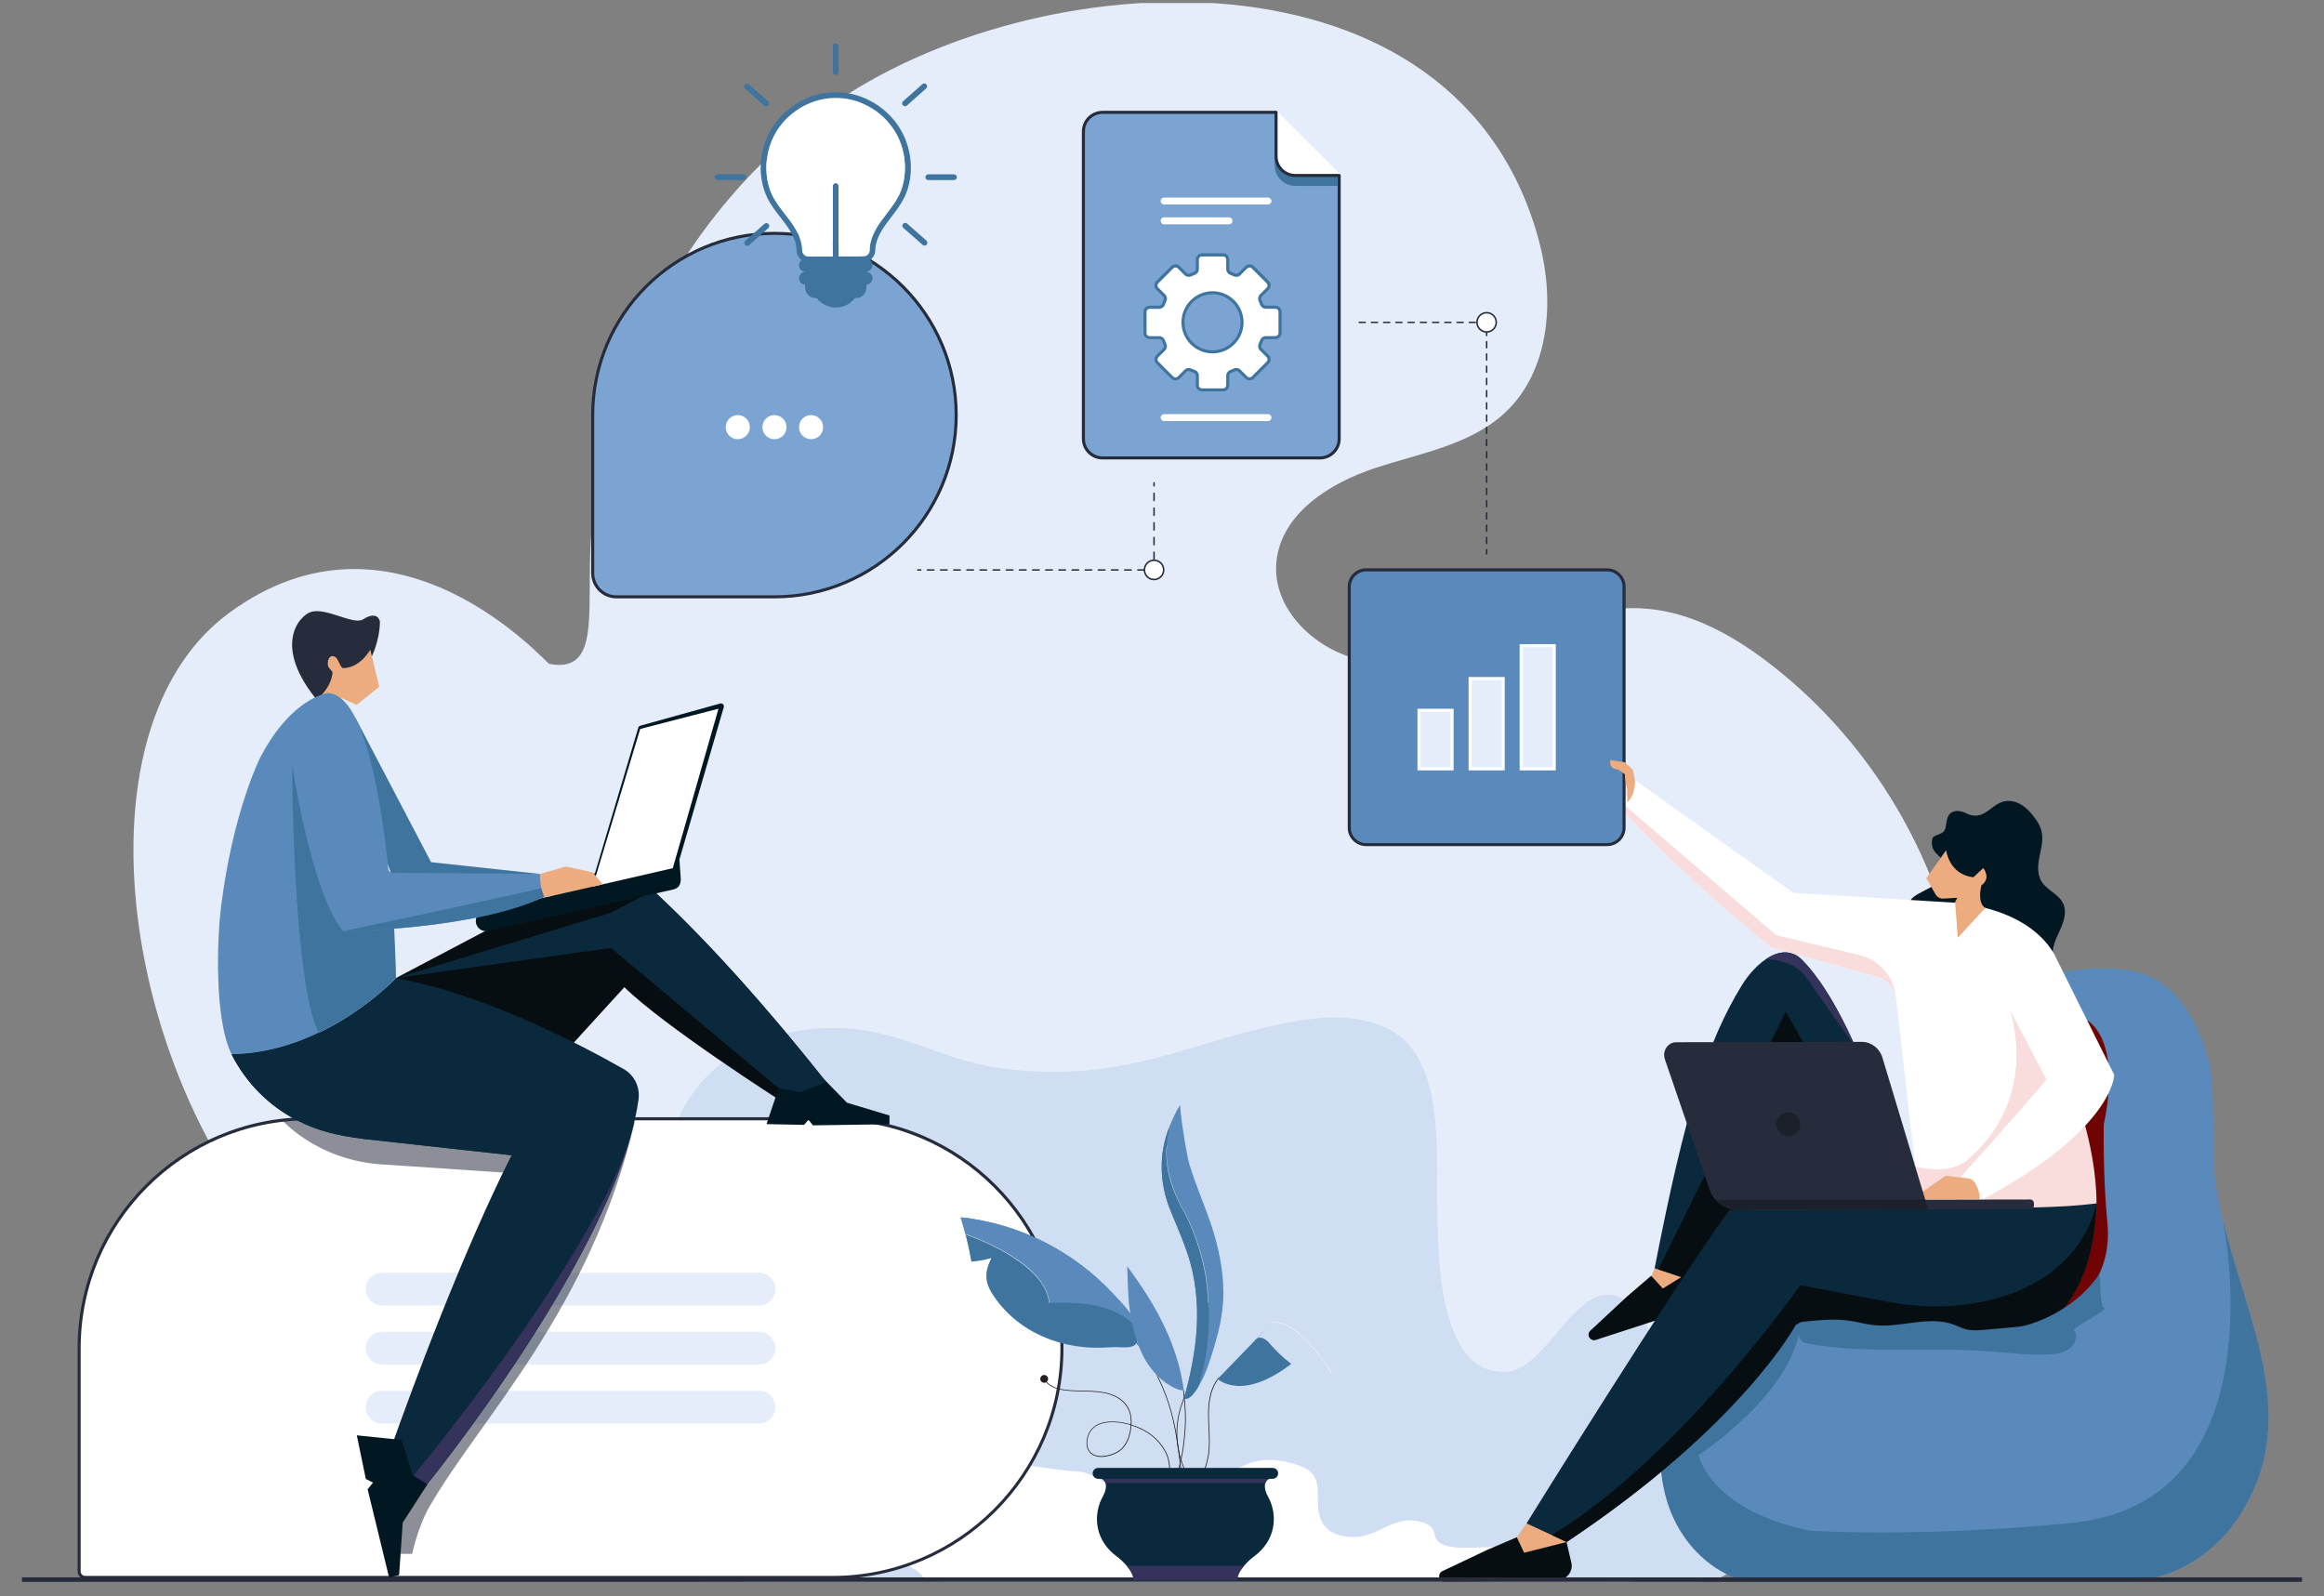<svg width="380" height="261" viewBox="0 0 380 261" fill="none" xmlns="http://www.w3.org/2000/svg">
<rect x="0" y="0" width="380" height="261" fill="#808080" stroke="none"/>
<g clip-path="url(#clip0_7323_66433)">
<path d="M270.64 99.69C270.3 99.64 269.96 99.6 269.61 99.57C261.68 98.79 253.91 101.66 246.4 104.32C238.89 106.98 230.92 109.51 223.09 108.04C215.26 106.57 207.87 99.66 208.72 91.74C209.55 83.98 217.39 79 224.81 76.55C232.23 74.1 240.45 72.77 246.14 67.43C253.33 60.68 254.23 49.36 251.75 39.81C238.65 -10.6 169.09 -6.57 135.28 17.65C119.61 28.87 107.88 45.24 101.61 63.41C98.42 72.64 96.63 82.38 96.46 92.15C96.28 102.26 97.3 109.96 89.81 108.56C89.29 108.46 64.74 80.18 37.45 100.24C13.42 117.9 18.99 168.04 41.29 197.86C77.76 246.64 113.2 258.6 114.55 258.6C176.93 258.63 203.57 258.65 265.95 258.68C272.39 258.68 301.49 240.72 312.57 217.61C321.01 200.01 323.85 176.31 319.88 157.2C315.91 138.09 304.91 120.52 289.46 108.59C283.91 104.3 277.58 100.65 270.66 99.69H270.64Z" fill="#E4EDF9"/>
<path d="M293.78 233.03C287.38 229.81 276.76 236.27 272.19 229.23C269.2 224.63 271.63 218.07 267.46 213.97C258.83 205.49 253.76 223.8 246.46 224.31C234.97 225.12 235.15 204.7 234.98 197.65C234.79 189.58 236.1 176.25 229.64 170.11C226.37 167 220.95 166.12 216.6 166.43C204.86 167.27 193.79 172.55 182.23 174.46C175.79 175.52 169.18 175.53 162.72 174.54C156.02 173.51 150.11 170.39 143.68 168.93C132.87 166.48 120.08 169.37 113.35 178.67C108.23 185.75 107.25 195.61 110.89 203.56C113.42 209.09 129.64 228.55 114.45 228.68C110.57 228.71 96.97 225.88 100.72 233.57C104.03 240.36 110.78 244.42 114.04 251.17C114.82 252.79 115.28 254.53 115.62 256.31C118.42 257.83 120.66 258.67 121.84 258.67C166.48 258.65 231.64 258.63 276.28 258.61C278.05 258.61 279.89 258.6 281.5 257.86C283.18 257.09 284.41 255.64 285.59 254.21C289.16 249.9 294.88 245.41 296.19 239.64C297.01 236.06 295.88 234.08 293.78 233.02V233.03Z" fill="#CFDEF3"/>
<path d="M247.21 253.18C243.76 252.49 238.02 253.87 235.56 252.37C233.95 251.38 235.26 249.98 233.01 249.1C228.35 247.28 225.62 251.21 221.68 251.32C215.48 251.49 215.57 247.12 215.49 245.61C215.39 243.88 216.09 241.02 212.61 239.71C210.84 239.04 207.86 238.39 205.57 238.92C199.29 240.38 196.03 246.66 189.8 247.07C186.32 247.3 179.98 240.87 176.5 240.66C172.89 240.44 169.69 239.77 166.22 239.46C160.39 238.94 153.48 239.56 149.85 241.55C147.09 243.07 146.56 245.18 148.52 246.88C149.89 248.07 158.64 252.23 150.44 252.26C148.35 252.26 141.01 251.66 143.03 253.31C144.82 254.77 148.46 255.63 150.22 257.08C150.64 257.43 150.89 257.8 151.07 258.18C152.58 258.51 153.79 258.69 154.43 258.69C178.52 258.69 213.69 258.69 237.79 258.68C238.75 258.68 239.74 258.68 240.61 258.52C241.51 258.36 242.18 258.04 242.82 257.74C244.75 256.82 247.83 255.85 248.54 254.62C248.98 253.85 248.37 253.43 247.24 253.2L247.21 253.18Z" fill="white"/>
<path d="M348.05 158.64C355.58 159.71 359.42 166.93 361.2 173.68C362.28 177.77 361.66 189.24 362.27 193.43C365.07 212.71 378.07 230.73 365.59 248.71C361.46 254.66 354.53 258.63 347.29 258.63H287.28C276.16 256.94 272.39 245.79 271.13 238.09C268.69 223.2 267.8 224.88 272.11 216.78C273.21 214.71 288.25 212.55 289.92 210.9C293.15 207.71 297.26 205.41 301.69 204.42C302.89 204.15 304.12 203.98 305.28 203.56C306.44 203.14 307.5 202.47 308.55 201.82C318.95 195.3 329.77 188.35 335.81 177.66C338.3 173.25 332.46 171.32 334.14 166.57C334.68 165.04 334.09 159.85 335.78 159.36C338.87 158.46 343.72 158.02 348.06 158.63L348.05 158.64Z" fill="#598ABB"/>
<path d="M365.59 248.71C376.77 232.61 367.5 216.46 363.44 199.42C363.44 199.42 373.31 246.21 338.12 249.09C338.12 249.09 316.81 251.36 296.2 250.33C296.2 250.33 281.09 248.04 277.69 237.98C277.69 237.98 293.69 227.6 294.36 216.25L287.24 214.02C286.67 214.81 286.15 215.64 285.69 216.5C281.38 224.6 270.7 231.53 271.62 240.66C272.98 254.28 283.8 259.18 287.27 258.63H347.28C354.53 258.63 361.45 254.66 365.58 248.71H365.59Z" fill="#3F749F"/>
<path d="M341.29 166.87C341.29 166.87 347.02 169.7 343.99 183.86C343.99 183.86 343.81 192.16 344.59 200.04C344.85 202.67 344.53 205.33 343.5 207.76C341.69 212.06 337.53 217.58 328.07 218.27L337.9 173.95L341.3 166.87H341.29Z" fill="#700303"/>
<path d="M270.54 207.4L269.82 209.22L271.8 212.09L275.41 211.14L276.15 208.08L272.21 206.93L270.54 207.4Z" fill="#EDAC80"/>
<path d="M249.61 249.09L248.04 251.36L249.06 254.29L255.13 254.01L256.16 252.15L254.81 250.36L249.61 249.09Z" fill="#EDAC80"/>
<path d="M312.221 198.03C312.221 198.03 305.251 167.8 294.691 156.99C291.551 153.78 287.151 157.3 284.801 161.13C279.231 170.21 275.581 181.5 270.551 207.4L275.271 208.83L311.341 205.26L312.211 198.03H312.221Z" fill="#0A293C"/>
<path d="M291.98 165.43C291.98 165.43 281.95 185.82 271.13 207.58L274.93 208.86L311.77 206.2C311.77 206.2 300.12 178.9 291.98 165.44V165.43Z" fill="#060E12"/>
<path d="M248.04 251.36L243.16 253.45L235.97 256.86C235.59 256.97 235.33 257.33 235.32 257.73C235.32 258.22 235.72 258.63 236.21 258.64L254.42 258.48C255.84 258.45 257.19 257.32 256.97 255.71L256.15 252.16L249.21 253.91L248.02 251.37L248.04 251.36Z" fill="#060E12"/>
<path d="M269.98 208.62L265.96 212.08L260.14 217.5C259.81 217.72 259.67 218.14 259.79 218.52C259.94 218.99 260.44 219.26 260.91 219.12L278.23 213.49C279.58 213.04 280.52 211.55 279.83 210.08L277.98 206.94L271.89 210.7L269.99 208.63L269.98 208.62Z" fill="#060E12"/>
<path d="M324.63 132.86C325.62 132.26 326.47 131.36 327.59 131.07C328.58 130.81 329.65 131.07 330.52 131.6C331.39 132.13 332.09 132.9 332.69 133.72C333.15 134.35 333.57 135.02 333.78 135.77C334.16 137.14 333.78 138.58 333.5 139.97C333.22 141.36 333.06 142.89 333.79 144.11C334.66 145.57 336.61 146.19 337.34 147.73C338.01 149.13 337.43 150.79 336.78 152.2C336.13 153.61 335.38 155.13 335.73 156.65C335.97 157.68 336.69 158.59 336.67 159.64C336.66 160.2 336.43 160.74 336.11 161.2C335.6 161.93 334.79 162.53 333.9 162.49C333.44 162.47 333.01 162.28 332.59 162.09C325.39 158.76 319.35 153.41 313.43 148.13C312.77 147.54 312.31 148.72 312.22 147.85C312.04 146.03 317.42 145.13 317.48 143.3C317.51 142.54 317.32 141.49 317.48 140.75C317.66 139.92 315.53 139.59 315.93 137.26C316.07 136.42 317.56 136.54 317.95 135.79C318.32 135.08 318.18 134.18 318.55 133.47C319.11 132.41 320.4 132.46 321.33 132.92C322.48 133.49 323.47 133.58 324.62 132.88L324.63 132.86Z" fill="#011721"/>
<path d="M312.65 196.86L282.79 197.85C273.39 210.74 249.61 249.1 249.61 249.1L256.17 252.16C285.02 232.93 293.69 216.53 293.69 216.53L326.97 218.28C331.55 218.48 335.96 216.33 338.5 212.51C341.59 207.85 342.63 202.04 342.79 196.79C331.27 198.05 312.65 196.86 312.65 196.86Z" fill="#0A293C"/>
<path d="M338.671 177.19L329.381 180.47L312.221 193.58L312.661 196.86C312.661 196.86 330.861 198.29 342.801 196.79C342.801 187.01 338.681 177.19 338.681 177.19H338.671Z" fill="#F9DCDC"/>
<path d="M267.32 127.55L293.24 146.01L318.56 147.55C318.56 147.55 330.91 147.73 335.82 155.89L345.7 175.76C345.7 175.76 345.72 184.55 324.23 196.13L313.86 196.99L310.05 163.45C309.85 161.65 308.57 160.16 306.83 159.68C302.93 158.61 295.76 156.64 289.52 154.87C289.52 154.87 274.25 142.67 264.2 131.3C264.2 131.3 265.27 130.85 266.2 129.91C267.41 128.68 267.33 127.55 267.33 127.55H267.32Z" fill="white"/>
<path d="M319.681 147.48L320.051 146.81L317.751 146.94C317.231 146.97 316.741 146.7 316.481 146.25L314.971 143.61L318.211 139.04C318.211 139.04 318.701 143.03 322.671 143.45L324.291 141.95C324.291 141.95 325.641 143.62 323.991 144.76C323.991 144.76 323.201 147.56 324.611 148.48L320.121 153.35L319.681 147.49V147.48Z" fill="#EDAC80"/>
<path d="M320.09 193.05C320.09 193.05 330.38 181.59 334.62 176.54L328.61 165.07C328.61 165.07 333.77 179.25 321.81 189.58C317.72 193.11 310 189.76 310 189.76L314.79 196.16L317.6 193.31L320.09 193.05Z" fill="#F9DCDC"/>
<path d="M321.72 192.68L318.13 192.26L313.07 195.76V196.11L323.7 196.09V195.92C323.7 195.3 323.56 194.68 323.3 194.12L323.08 193.65C322.83 193.11 322.31 192.75 321.73 192.68H321.72Z" fill="#EDAC80"/>
<path d="M272.21 173.18L279.52 194.48C280.19 196.48 282 197.82 284.04 197.82L315.28 197.76L307.8 172.96C307.34 171.42 305.97 170.37 304.43 170.37L274.09 170.43C272.72 170.43 271.77 171.84 272.22 173.18H272.21Z" fill="#262C3C"/>
<path d="M331.963 196.145L286.203 196.225C285.866 196.226 285.593 196.499 285.594 196.836L285.594 197.206C285.595 197.543 285.869 197.816 286.206 197.815L331.965 197.735C332.302 197.735 332.575 197.461 332.574 197.124L332.574 196.754C332.573 196.417 332.3 196.145 331.963 196.145Z" fill="#262C3C"/>
<path d="M314.8 196.15L315.28 197.75L284.04 197.81C282.68 197.81 281.43 197.21 280.54 196.21L314.8 196.15Z" fill="#1B202B"/>
<path d="M290.44 183.86C290.44 184.94 291.32 185.82 292.4 185.82C293.48 185.82 294.36 184.94 294.36 183.86C294.36 182.78 293.48 181.9 292.4 181.9C291.32 181.9 290.44 182.78 290.44 183.86Z" fill="#1B202B"/>
<path d="M308.83 212.9L294.36 210.16C294.36 210.16 274.67 238.35 253.74 251.02L256.16 252.15C285.01 232.92 293.68 216.52 293.68 216.52L326.96 218.27C331.54 218.47 335.95 216.32 338.49 212.5C341.58 207.84 342.62 202.03 342.78 196.78C342.78 196.78 340.9 209.98 323.02 213.08C318.32 213.89 313.51 213.78 308.82 212.89L308.83 212.9Z" fill="#060E12"/>
<path d="M294.681 156.99C292.911 155.18 290.741 155.51 288.761 156.83C288.761 156.83 293.151 156.92 295.121 159.54L302.931 170.63L303.061 170.47C300.641 165.13 297.821 160.2 294.681 156.98V156.99Z" fill="#35325C"/>
<path d="M304.05 156.19L290.44 152.93L264.82 130.97C264.45 131.19 264.2 131.3 264.2 131.3C274.25 142.66 289.52 154.87 289.52 154.87C295.76 156.64 302.93 158.61 306.83 159.68C308.57 160.16 309.85 161.65 310.05 163.45L310.34 166.04L309.99 162.92C309.62 159.65 307.25 156.97 304.05 156.2V156.19Z" fill="#F9DCDC"/>
<path d="M295.11 216.11C297.56 215.86 300.04 215.62 302.47 215.98C303.81 216.18 305.12 216.56 306.47 216.7C310.82 217.15 315.38 215.09 319.48 216.61C320.14 216.86 320.77 217.19 321.45 217.37C322.45 217.63 323.5 217.54 324.53 217.45C326.44 217.28 328.36 217.11 330.27 216.93C331.2 216.85 338.66 214.99 343.17 208.49C343.59 207.89 343.26 213.73 343.99 213.83C345.32 214.03 337.93 217.45 339.26 217.65C339.77 218.63 339.25 219.89 338.36 220.55C337.47 221.21 336.33 221.38 335.23 221.46C331.91 221.7 328.59 221.22 325.28 220.97C315.44 220.22 305.45 221.47 295.73 219.74C295.47 219.69 295.2 219.64 294.96 219.52C294.22 219.15 293.87 218.16 293.79 217.38C293.68 216.44 294.15 216.2 295.12 216.1L295.11 216.11Z" fill="#3F749F"/>
<path d="M136.14 257.94H13.92C13.38 257.94 12.94 257.5 12.94 256.96V220.44C12.94 199.74 29.74 182.94 50.44 182.94H136.14C156.84 182.94 173.64 199.74 173.64 220.44C173.64 241.14 156.84 257.94 136.14 257.94Z" fill="white"/>
<path d="M136.139 258.19H13.919C13.239 258.19 12.69 257.64 12.69 256.96V220.44C12.69 199.63 29.619 182.69 50.44 182.69H136.139C156.949 182.69 173.889 199.62 173.889 220.44C173.889 241.26 156.959 258.19 136.139 258.19ZM50.44 183.2C29.899 183.2 13.19 199.91 13.19 220.45V256.97C13.19 257.37 13.519 257.7 13.919 257.7H136.139C156.679 257.7 173.389 240.99 173.389 220.45C173.389 199.91 156.679 183.2 136.139 183.2H50.44Z" fill="#262C3C"/>
<path d="M124.11 213.47H62.47C61 213.47 59.8 212.27 59.8 210.8C59.8 209.33 61 208.13 62.47 208.13H124.11C125.58 208.13 126.78 209.33 126.78 210.8C126.78 212.27 125.58 213.47 124.11 213.47Z" fill="#E4EDF9"/>
<path d="M124.11 223.12H62.47C61 223.12 59.8 221.92 59.8 220.45C59.8 218.98 61 217.78 62.47 217.78H124.11C125.58 217.78 126.78 218.98 126.78 220.45C126.78 221.92 125.58 223.12 124.11 223.12Z" fill="#E4EDF9"/>
<path d="M124.11 232.77H62.47C61 232.77 59.8 231.57 59.8 230.1C59.8 228.63 61 227.43 62.47 227.43H124.11C125.58 227.43 126.78 228.63 126.78 230.1C126.78 231.57 125.58 232.77 124.11 232.77Z" fill="#E4EDF9"/>
<g style="mix-blend-mode:multiply" opacity="0.53">
<path d="M45.999 183.03C45.999 183.03 51.459 189.44 61.849 190.37L82.299 191.74L64.73 239.09L63.849 254.09H67.4C67.4 254.09 68.279 249.76 70.249 246.33C78.51 231.96 96.51 214.28 103.769 183.54L48.08 182.95L45.98 183.04L45.999 183.03Z" fill="#262C3C"/>
</g>
<path d="M60.74 107.45C60.74 107.45 62.09 104.84 62.12 101.64C62.12 101.64 61.83 99.72 59.36 101.28C57.82 102.26 53.32 99.3 50.87 100.06C48.89 100.67 44.37 105.69 52.19 114.91L53.26 114.64L60.74 107.45Z" fill="#262C3C"/>
<path d="M54.169 116.79L55.749 114.1L58.319 115.26L62.01 112.31L60.539 106.23C60.539 106.23 59.02 109.15 56.13 109.26C55.669 109.28 55.34 107.73 54.809 107.42C54.109 107 53.539 107.6 53.599 108.64C53.65 109.48 54.459 109.54 54.359 110.19C53.929 112.99 51.459 114.83 50.27 115.37L53.51 118.3L54.179 116.8L54.169 116.79Z" fill="#EDAC80"/>
<path d="M64.73 159.94L101.15 140.74C101.15 140.74 114.17 150.5 135.09 176.95L127.53 179.93C127.53 179.93 108.61 167.83 102.09 161.43L93.19 171.18L74.43 170.95L64.72 159.94H64.73Z" fill="#060E12"/>
<path d="M37.859 172.4C40.189 177 43.919 180.84 48.639 183.23C52.049 184.96 55.049 185.68 59.559 186.26L83.689 188.92C83.689 188.92 75.489 204 63.029 239.3L69.709 242.88C69.709 242.88 100.859 204.71 104.399 179.85C104.689 177.83 103.769 175.84 101.999 174.83C95.279 171.01 79.419 162.6 64.729 159.94C64.729 159.94 53.279 172.2 37.859 172.4Z" fill="#0A293C"/>
<path d="M58.09 117.33L70.49 140.99L88.29 142.91L67.89 144.98L63.91 142.73L58.62 127.83L58.09 117.33Z" fill="#3F749F"/>
<path d="M64.729 159.94C64.729 159.94 63.489 113.72 53.619 113.33C53.619 113.33 47.669 114.04 42.579 123.83C42.579 123.83 38.069 132.62 36.119 148.49C35.559 153.08 34.939 166.4 37.859 172.4C53.289 172.21 64.729 159.94 64.729 159.94Z" fill="#598ABB"/>
<path d="M134.099 175.83L138.489 180.32L145.439 182.41V183.84L132.919 184.02L132.189 183.1L131.479 183.94L125.329 183.82L127.319 177.94L132.369 177.54L134.099 175.83Z" fill="#011721"/>
<path d="M127.319 177.94L130.909 178.59L135.089 176.94C122.319 160.8 112.509 150.88 106.789 145.6L99.909 149.25L64.73 159.94L99.909 155.01L127.319 177.95V177.94Z" fill="#0A293C"/>
<path d="M89.019 184.02C64.979 182.49 55.699 174.65 52.099 168.88C48.029 170.82 43.179 172.33 37.859 172.39C40.189 176.99 43.919 180.83 48.639 183.22C52.049 184.95 55.049 185.67 59.559 186.25L83.689 188.91C83.689 188.91 81.479 192.92 76.739 204.7C80.399 195.42 89.009 184.01 89.009 184.01L89.019 184.02Z" fill="#0A293C"/>
<path d="M69.709 242.89C69.709 242.89 96.669 209.59 103.169 185.68C96.859 206.08 67.449 241.51 67.449 241.51L67.409 241.66L69.709 242.89Z" fill="#35325C"/>
<path d="M69.88 242.74L65.85 248.99L65.26 257.56L63.62 257.94L60.11 243.53L60.99 242.44L59.82 241.85L58.34 234.71L65.66 235.47L67.45 241.19L69.88 242.74Z" fill="#011721"/>
<path d="M64.729 159.94C64.729 159.94 64.659 154.54 64.209 147.25L56.829 141.45L47.779 125.12C47.779 125.12 47.819 160.28 52.089 168.88C59.809 165.2 64.719 159.94 64.719 159.94H64.729Z" fill="#3F749F"/>
<path d="M79.169 148.99L96.609 145.05L104.369 118.99C104.419 118.83 104.539 118.71 104.699 118.67L117.759 115.04C118.119 114.94 118.449 115.27 118.349 115.63L111.089 140.56C111.089 140.56 111.209 142.37 111.299 143.48C111.399 144.66 110.939 145.26 110.049 145.46L79.819 152.23C78.829 152.45 77.829 151.72 77.799 150.65C77.779 149.85 78.379 149.17 79.159 148.99H79.169Z" fill="#011721"/>
<path d="M117.479 115.89L104.679 119.2L96.909 144.98L110.009 141.97L117.479 115.89Z" fill="white"/>
<path d="M47.789 125.12C47.789 125.12 50.929 146.15 56.099 152.26C56.099 152.26 77.429 152.1 89.019 146.62L88.289 142.9L63.909 142.73L47.789 125.12Z" fill="#598ABB"/>
<path d="M89.02 146.63L88.72 145.19C80.89 147.06 56.1 152.27 56.1 152.27C56.1 152.27 77.43 152.11 89.02 146.63Z" fill="#3F749F"/>
<path d="M88.29 142.91L92.52 141.7L96.91 142.64L98.57 144.61L89.49 146.67L89.02 146.64C89.02 146.64 88.21 145.15 88.29 142.92V142.91Z" fill="#EDAC80"/>
<path d="M126.63 38.16C143.03 38.16 156.35 51.48 156.35 67.88C156.35 84.28 143.03 97.6 126.63 97.6H100.79C98.65 97.6 96.91 95.86 96.91 93.72V67.88C96.91 51.48 110.23 38.16 126.63 38.16Z" fill="#7BA4D2"/>
<path d="M126.63 97.85H100.79C98.51 97.85 96.66 96 96.66 93.72V67.88C96.66 51.35 110.1 37.91 126.63 37.91C143.16 37.91 156.6 51.35 156.6 67.88C156.6 84.41 143.16 97.85 126.63 97.85ZM126.63 38.41C110.38 38.41 97.16 51.63 97.16 67.88V93.72C97.16 95.72 98.79 97.35 100.79 97.35H126.63C142.88 97.35 156.1 84.13 156.1 67.88C156.1 51.63 142.88 38.41 126.63 38.41Z" fill="#262C3C"/>
<path d="M262.78 93.19H223.38C221.856 93.19 220.62 94.425 220.62 95.95V135.35C220.62 136.874 221.856 138.11 223.38 138.11H262.78C264.304 138.11 265.54 136.874 265.54 135.35V95.95C265.54 94.425 264.304 93.19 262.78 93.19Z" fill="#598ABB"/>
<path d="M262.79 138.36H223.38C221.72 138.36 220.37 137.01 220.37 135.35V95.94C220.37 94.28 221.72 92.93 223.38 92.93H262.79C264.45 92.93 265.8 94.28 265.8 95.94V135.35C265.8 137.01 264.45 138.36 262.79 138.36ZM223.38 93.44C222 93.44 220.87 94.57 220.87 95.95V135.36C220.87 136.74 221.99 137.87 223.38 137.87H262.79C264.17 137.87 265.3 136.75 265.3 135.36V95.95C265.3 94.57 264.18 93.44 262.79 93.44H223.38Z" fill="#262C3C"/>
<path d="M267.32 127.55L266.99 125.86L265.64 124.64L263.31 124.29C263.31 124.29 262.89 125.7 264.57 125.84L265.7 126.62C265.7 126.62 265.65 127.76 266.07 128.97C266.07 128.97 266.07 130.09 266.07 131.23C266.07 131.23 267.47 129.99 267.33 127.54L267.32 127.55Z" fill="#EDAC80"/>
<path d="M147.919 32.2C149.419 28.97 149.259 24.91 147.489 21.6C145.419 17.73 141.279 15.17 136.929 15.08H136.629H136.529H136.329C131.979 15.2 127.849 17.78 125.799 21.65C124.049 24.97 123.899 29.03 125.419 32.26C125.969 33.44 126.789 34.5 127.589 35.52C128.869 37.17 130.069 38.73 130.239 40.69V40.92C130.239 41.45 130.449 41.95 130.819 42.32C130.899 42.4 130.979 42.46 131.069 42.52C130.819 42.72 130.639 43.01 130.639 43.36C130.639 43.95 131.119 44.43 131.719 44.43C131.129 44.43 130.649 44.91 130.649 45.51C130.649 46.1 131.129 46.58 131.729 46.58H131.649V47.04C131.649 47.26 131.699 47.47 131.769 47.66C131.769 47.66 131.769 47.66 131.769 47.67C131.779 47.71 131.799 47.74 131.819 47.78C131.849 47.83 131.869 47.89 131.909 47.94C131.929 47.98 131.959 48.01 131.979 48.04C132.019 48.09 132.049 48.13 132.099 48.18C132.119 48.21 132.149 48.23 132.169 48.26C132.239 48.32 132.309 48.38 132.389 48.44C132.409 48.45 132.429 48.46 132.449 48.48C132.509 48.52 132.579 48.56 132.649 48.59C132.679 48.6 132.709 48.62 132.739 48.63C132.809 48.66 132.869 48.68 132.939 48.69C132.969 48.69 132.999 48.71 133.029 48.71C133.129 48.73 133.229 48.74 133.339 48.74H133.509C134.289 49.69 135.419 50.29 136.669 50.29C137.919 50.29 139.049 49.69 139.819 48.73H139.989C140.099 48.73 140.199 48.72 140.299 48.7C140.329 48.7 140.359 48.69 140.389 48.68C140.459 48.66 140.529 48.64 140.589 48.62C140.619 48.61 140.649 48.6 140.679 48.58C140.749 48.55 140.819 48.51 140.879 48.47C140.899 48.46 140.919 48.45 140.939 48.43C141.019 48.38 141.089 48.32 141.159 48.25C141.189 48.22 141.209 48.2 141.229 48.17C141.269 48.13 141.309 48.08 141.349 48.03C141.369 48 141.399 47.96 141.419 47.93C141.449 47.88 141.479 47.83 141.499 47.77C141.519 47.73 141.539 47.7 141.549 47.66C141.549 47.66 141.549 47.66 141.549 47.65C141.619 47.46 141.669 47.25 141.669 47.03V46.57H141.589C141.739 46.57 141.879 46.54 142.009 46.48C142.199 46.4 142.369 46.26 142.479 46.09C142.599 45.92 142.659 45.71 142.659 45.49C142.659 44.9 142.179 44.42 141.579 44.42C142.169 44.42 142.649 43.94 142.649 43.34C142.649 43.01 142.489 42.73 142.259 42.53C142.359 42.46 142.459 42.38 142.539 42.3C142.909 41.92 143.119 41.43 143.119 40.9V40.71C143.279 38.71 144.469 37.15 145.739 35.49C146.529 34.46 147.339 33.4 147.889 32.22L147.919 32.2ZM142.199 40.65V40.88C142.199 41.16 142.089 41.42 141.899 41.62C141.699 41.82 141.439 41.93 141.159 41.93H137.119V30.41C137.119 30.15 136.909 29.94 136.649 29.94C136.389 29.94 136.179 30.15 136.179 30.41V41.93C136.179 41.93 136.179 41.94 136.179 41.95H132.199C131.919 41.95 131.659 41.84 131.469 41.65C131.269 41.45 131.159 41.19 131.159 40.91V40.64C130.969 38.36 129.619 36.62 128.309 34.94C127.509 33.91 126.759 32.94 126.249 31.86C124.879 28.95 125.019 25.11 126.619 22.09C128.509 18.51 132.329 16.13 136.339 16.02H136.499H136.889C140.899 16.11 144.729 18.47 146.639 22.04C148.249 25.05 148.409 28.88 147.049 31.8C146.539 32.89 145.799 33.86 145.009 34.89C143.709 36.58 142.369 38.33 142.189 40.65H142.199Z" fill="#3F749F"/>
<path d="M155.99 28.51H151.78C151.52 28.51 151.31 28.72 151.31 28.98C151.31 29.24 151.52 29.45 151.78 29.45H155.99C156.25 29.45 156.46 29.24 156.46 28.98C156.46 28.72 156.25 28.51 155.99 28.51Z" fill="#3F749F"/>
<path d="M122 28.98C122 28.72 121.79 28.51 121.53 28.51H117.32C117.06 28.51 116.85 28.72 116.85 28.98C116.85 29.24 117.06 29.45 117.32 29.45H121.53C121.79 29.45 122 29.24 122 28.98Z" fill="#3F749F"/>
<path d="M136.65 12.27C136.91 12.27 137.12 12.06 137.12 11.8V7.59C137.12 7.33 136.91 7.12 136.65 7.12C136.39 7.12 136.18 7.33 136.18 7.59V11.8C136.18 12.06 136.39 12.27 136.65 12.27Z" fill="#3F749F"/>
<path d="M125.01 36.59L121.86 39.38C121.67 39.55 121.65 39.85 121.82 40.05C121.91 40.15 122.04 40.21 122.17 40.21C122.28 40.21 122.39 40.17 122.48 40.09L125.63 37.3C125.82 37.13 125.84 36.83 125.67 36.64C125.5 36.44 125.2 36.43 125.01 36.6V36.59Z" fill="#3F749F"/>
<path d="M147.98 17.37C148.09 17.37 148.2 17.33 148.29 17.25L151.44 14.46C151.63 14.29 151.65 13.99 151.48 13.8C151.31 13.6 151.01 13.59 150.82 13.76L147.67 16.55C147.48 16.72 147.46 17.02 147.63 17.21C147.72 17.31 147.85 17.37 147.98 17.37Z" fill="#3F749F"/>
<path d="M124.99 17.28C125.08 17.36 125.19 17.4 125.3 17.4C125.43 17.4 125.56 17.35 125.65 17.24C125.82 17.04 125.8 16.75 125.61 16.58L122.45 13.8C122.26 13.63 121.96 13.65 121.79 13.84C121.62 14.04 121.64 14.33 121.83 14.5L124.99 17.28Z" fill="#3F749F"/>
<path d="M148.32 36.56C148.13 36.39 147.83 36.41 147.66 36.6C147.49 36.8 147.51 37.09 147.7 37.26L150.86 40.04C150.95 40.12 151.06 40.16 151.17 40.16C151.3 40.16 151.43 40.11 151.52 40C151.69 39.8 151.67 39.51 151.48 39.34L148.32 36.56Z" fill="#3F749F"/>
<path d="M142.199 40.65V40.88C142.199 41.16 142.089 41.42 141.899 41.62C141.699 41.82 141.439 41.93 141.159 41.93H137.119V30.41C137.119 30.15 136.909 29.94 136.649 29.94C136.389 29.94 136.179 30.15 136.179 30.41V41.93C136.179 41.93 136.179 41.94 136.179 41.95H132.199C131.919 41.95 131.659 41.84 131.469 41.65C131.269 41.45 131.159 41.19 131.159 40.91V40.64C130.969 38.36 129.619 36.62 128.309 34.94C127.509 33.91 126.759 32.94 126.249 31.86C124.879 28.95 125.019 25.11 126.619 22.09C128.509 18.51 132.329 16.13 136.339 16.02H136.499H136.889C140.899 16.11 144.729 18.47 146.639 22.04C148.249 25.05 148.409 28.88 147.049 31.8C146.539 32.89 145.799 33.86 145.009 34.89C143.709 36.58 142.369 38.33 142.189 40.65H142.199Z" fill="white"/>
<path d="M237.439 116.14H232.029V125.72H237.439V116.14Z" fill="#E4EDF9"/>
<path d="M237.68 125.98H231.77V115.9H237.68V125.98ZM232.28 125.48H237.19V116.4H232.28V125.48Z" fill="white"/>
<path d="M245.79 110.96H240.38V125.73H245.79V110.96Z" fill="#E4EDF9"/>
<path d="M246.04 125.98H240.13V110.71H246.04V125.98ZM240.63 125.48H245.54V111.21H240.63V125.48Z" fill="white"/>
<path d="M254.149 105.58H248.739V125.73H254.149V105.58Z" fill="#E4EDF9"/>
<path d="M254.389 125.98H248.479V105.33H254.389V125.98ZM248.989 125.48H253.899V105.83H248.989V125.48Z" fill="white"/>
<path d="M122.61 69.85C122.61 70.94 121.73 71.82 120.64 71.82C119.55 71.82 118.67 70.94 118.67 69.85C118.67 68.76 119.55 67.88 120.64 67.88C121.73 67.88 122.61 68.76 122.61 69.85Z" fill="white"/>
<path d="M128.6 69.85C128.6 70.94 127.72 71.82 126.63 71.82C125.54 71.82 124.66 70.94 124.66 69.85C124.66 68.76 125.54 67.88 126.63 67.88C127.72 67.88 128.6 68.76 128.6 69.85Z" fill="white"/>
<path d="M134.59 69.85C134.59 70.94 133.71 71.82 132.62 71.82C131.53 71.82 130.65 70.94 130.65 69.85C130.65 68.76 131.53 67.88 132.62 67.88C133.71 67.88 134.59 68.76 134.59 69.85Z" fill="white"/>
<path d="M218.969 28.69V71.75C218.969 73.48 217.569 74.88 215.839 74.88H180.279C178.549 74.88 177.149 73.48 177.149 71.75V21.51C177.149 19.78 178.549 18.38 180.279 18.38H208.659" fill="#7BA4D2"/>
<path d="M215.839 75.13H180.279C178.409 75.13 176.899 73.61 176.899 71.75V21.5C176.899 19.63 178.419 18.12 180.279 18.12H208.659V18.62H180.279C178.689 18.62 177.399 19.91 177.399 21.5V71.75C177.399 73.34 178.689 74.63 180.279 74.63H215.839C217.429 74.63 218.719 73.34 218.719 71.75V28.69H219.219V71.75C219.219 73.62 217.699 75.13 215.839 75.13Z" fill="#262C3C"/>
<path d="M211.799 30.41H218.699V28.95L208.819 19.73L208.439 19.59V27.05C208.439 28.9 209.939 30.41 211.799 30.41Z" fill="#3F749F"/>
<path d="M212.009 28.69L219.139 28.79L219.109 28.47L208.879 18.27L208.649 18.36V25.32C208.649 27.17 210.149 28.68 212.009 28.68V28.69Z" fill="white"/>
<path d="M218.969 28.94H211.779C209.909 28.94 208.399 27.42 208.399 25.56V18.37C208.399 18.23 208.509 18.12 208.649 18.12C208.789 18.12 208.899 18.23 208.899 18.37V25.56C208.899 27.15 210.189 28.44 211.779 28.44H218.969C219.109 28.44 219.219 28.55 219.219 28.69C219.219 28.83 219.109 28.94 218.969 28.94Z" fill="#262C3C"/>
<path d="M208.56 50.23H206.99C206.68 50.23 206.4 50.04 206.29 49.75C206.21 49.54 206.13 49.33 206.03 49.13C205.9 48.85 205.96 48.52 206.18 48.3L207.29 47.19C207.58 46.9 207.58 46.43 207.29 46.13L204.84 43.68C204.55 43.39 204.08 43.39 203.78 43.68L202.67 44.79C202.45 45.01 202.12 45.07 201.84 44.94C201.64 44.85 201.43 44.76 201.22 44.68C200.93 44.57 200.74 44.29 200.74 43.98V42.41C200.74 42 200.41 41.66 199.99 41.66H196.52C196.11 41.66 195.77 41.99 195.77 42.41V43.98C195.77 44.29 195.58 44.57 195.29 44.68C195.08 44.76 194.87 44.84 194.67 44.94C194.39 45.07 194.06 45.01 193.84 44.79L192.73 43.68C192.44 43.39 191.97 43.39 191.67 43.68L189.22 46.13C188.93 46.42 188.93 46.89 189.22 47.19L190.33 48.3C190.55 48.52 190.61 48.85 190.48 49.13C190.39 49.33 190.3 49.54 190.22 49.75C190.11 50.04 189.83 50.23 189.52 50.23H187.95C187.54 50.23 187.2 50.56 187.2 50.98V54.45C187.2 54.86 187.53 55.2 187.95 55.2H189.52C189.83 55.2 190.11 55.39 190.22 55.68C190.3 55.89 190.38 56.1 190.48 56.3C190.61 56.58 190.55 56.91 190.33 57.13L189.22 58.24C188.93 58.53 188.93 59 189.22 59.3L191.67 61.75C191.96 62.04 192.43 62.04 192.73 61.75L193.84 60.64C194.06 60.42 194.39 60.36 194.67 60.49C194.87 60.58 195.08 60.67 195.29 60.75C195.58 60.86 195.77 61.14 195.77 61.45V63.02C195.77 63.43 196.1 63.77 196.52 63.77H199.99C200.4 63.77 200.74 63.44 200.74 63.02V61.45C200.74 61.14 200.93 60.86 201.22 60.75C201.43 60.67 201.64 60.59 201.84 60.49C202.12 60.36 202.45 60.42 202.67 60.64L203.78 61.75C204.07 62.04 204.54 62.04 204.84 61.75L207.29 59.3C207.58 59.01 207.58 58.54 207.29 58.24L206.18 57.13C205.96 56.91 205.9 56.58 206.03 56.3C206.12 56.1 206.21 55.89 206.29 55.68C206.4 55.39 206.68 55.2 206.99 55.2H208.56C208.97 55.2 209.31 54.87 209.31 54.45V50.98C209.31 50.57 208.98 50.23 208.56 50.23ZM198.26 57.54C195.59 57.54 193.43 55.38 193.43 52.71C193.43 50.04 195.59 47.88 198.26 47.88C200.93 47.88 203.09 50.04 203.09 52.71C203.09 55.38 200.93 57.54 198.26 57.54Z" fill="white"/>
<path d="M200 64H196.53C195.98 64 195.53 63.55 195.53 63V61.43C195.53 61.22 195.4 61.04 195.21 60.97C194.99 60.89 194.78 60.8 194.57 60.71C194.39 60.63 194.16 60.67 194.02 60.81L192.91 61.92C192.53 62.3 191.88 62.3 191.5 61.92L189.05 59.47C188.86 59.28 188.76 59.03 188.76 58.77C188.76 58.51 188.86 58.25 189.05 58.07L190.16 56.96C190.31 56.81 190.35 56.59 190.26 56.41C190.16 56.2 190.08 55.99 190 55.77C189.93 55.58 189.74 55.45 189.54 55.45H187.97C187.42 55.45 186.97 55 186.97 54.45V50.98C186.97 50.43 187.42 49.98 187.97 49.98H189.54C189.75 49.98 189.93 49.85 190 49.66C190.08 49.44 190.17 49.23 190.26 49.02C190.34 48.84 190.3 48.61 190.16 48.47L189.05 47.36C188.86 47.17 188.76 46.92 188.76 46.66C188.76 46.4 188.86 46.14 189.05 45.95L191.5 43.5C191.88 43.12 192.53 43.12 192.91 43.5L194.02 44.61C194.17 44.76 194.39 44.8 194.57 44.71C194.78 44.61 194.99 44.53 195.21 44.45C195.4 44.38 195.53 44.19 195.53 43.99V42.42C195.53 41.87 195.98 41.42 196.53 41.42H200C200.55 41.42 201 41.87 201 42.42V43.99C201 44.2 201.13 44.38 201.32 44.45C201.54 44.53 201.75 44.62 201.96 44.71C202.14 44.8 202.37 44.75 202.51 44.61L203.62 43.5C204 43.12 204.65 43.12 205.03 43.5L207.48 45.95C207.67 46.14 207.77 46.39 207.77 46.66C207.77 46.93 207.67 47.18 207.48 47.36L206.37 48.47C206.22 48.62 206.18 48.84 206.27 49.02C206.37 49.23 206.45 49.44 206.53 49.66C206.6 49.85 206.79 49.98 206.99 49.98H208.56C209.11 49.98 209.56 50.43 209.56 50.98V54.45C209.56 55 209.11 55.45 208.56 55.45H206.99C206.78 55.45 206.6 55.58 206.53 55.77C206.45 55.99 206.36 56.2 206.27 56.41C206.19 56.59 206.23 56.82 206.37 56.96L207.48 58.07C207.67 58.26 207.77 58.51 207.77 58.77C207.77 59.03 207.67 59.29 207.48 59.47L205.03 61.92C204.66 62.3 204 62.3 203.62 61.92L202.51 60.81C202.36 60.66 202.14 60.62 201.96 60.71C201.75 60.81 201.54 60.89 201.32 60.97C201.13 61.04 201 61.23 201 61.43V63C201 63.55 200.55 64 200 64ZM194.38 60.17C194.52 60.17 194.66 60.2 194.79 60.26C194.99 60.35 195.19 60.43 195.39 60.51C195.78 60.65 196.03 61.03 196.03 61.44V63.01C196.03 63.28 196.25 63.51 196.53 63.51H200C200.27 63.51 200.5 63.29 200.5 63.01V61.44C200.5 61.03 200.76 60.65 201.14 60.51C201.34 60.43 201.55 60.35 201.74 60.26C202.11 60.09 202.56 60.17 202.85 60.46L203.96 61.57C204.15 61.76 204.47 61.76 204.66 61.57L207.11 59.12C207.2 59.03 207.26 58.9 207.26 58.77C207.26 58.64 207.21 58.51 207.11 58.42L206 57.31C205.71 57.02 205.63 56.57 205.8 56.2C205.89 56 205.97 55.8 206.05 55.6C206.19 55.22 206.57 54.96 206.98 54.96H208.55C208.82 54.96 209.05 54.74 209.05 54.46V50.99C209.05 50.72 208.83 50.49 208.55 50.49H206.98C206.56 50.49 206.19 50.23 206.05 49.85C205.97 49.65 205.89 49.45 205.8 49.25C205.63 48.88 205.71 48.43 206 48.14L207.11 47.03C207.2 46.94 207.26 46.81 207.26 46.68C207.26 46.55 207.21 46.42 207.11 46.33L204.66 43.88C204.47 43.69 204.15 43.69 203.96 43.88L202.85 44.99C202.56 45.28 202.11 45.36 201.74 45.19C201.54 45.1 201.34 45.02 201.14 44.94C200.76 44.8 200.5 44.42 200.5 44.01V42.44C200.5 42.17 200.28 41.94 200 41.94H196.53C196.26 41.94 196.03 42.16 196.03 42.44V44.01C196.03 44.42 195.77 44.8 195.39 44.94C195.18 45.02 194.98 45.1 194.79 45.19C194.41 45.36 193.97 45.28 193.67 44.99L192.56 43.88C192.37 43.69 192.05 43.69 191.86 43.88L189.41 46.33C189.32 46.42 189.26 46.55 189.26 46.68C189.26 46.81 189.31 46.94 189.41 47.03L190.52 48.14C190.81 48.43 190.9 48.88 190.72 49.26C190.63 49.46 190.55 49.66 190.47 49.86C190.33 50.25 189.95 50.5 189.54 50.5H187.97C187.7 50.5 187.47 50.72 187.47 51V54.47C187.47 54.74 187.69 54.97 187.97 54.97H189.54C189.96 54.97 190.33 55.23 190.47 55.61C190.55 55.81 190.63 56.02 190.72 56.21C190.89 56.58 190.81 57.03 190.52 57.32L189.41 58.43C189.32 58.52 189.26 58.65 189.26 58.78C189.26 58.91 189.31 59.04 189.41 59.13L191.86 61.58C192.05 61.77 192.37 61.77 192.56 61.58L193.67 60.47C193.86 60.28 194.12 60.18 194.38 60.18V60.17ZM198.26 57.79C195.46 57.79 193.18 55.51 193.18 52.71C193.18 49.91 195.46 47.62 198.26 47.62C201.06 47.62 203.34 49.9 203.34 52.71C203.34 55.52 201.06 57.79 198.26 57.79ZM198.26 48.12C195.73 48.12 193.68 50.18 193.68 52.71C193.68 55.24 195.74 57.29 198.26 57.29C200.78 57.29 202.84 55.23 202.84 52.71C202.84 50.19 200.78 48.12 198.26 48.12Z" fill="#3F749F"/>
<path d="M207.319 33.44H190.349C190.029 33.44 189.779 33.18 189.779 32.87C189.779 32.55 190.039 32.3 190.349 32.3H207.319C207.639 32.3 207.889 32.56 207.889 32.87C207.889 33.19 207.629 33.44 207.319 33.44Z" fill="white"/>
<path d="M207.319 68.86H190.349C190.029 68.86 189.779 68.6 189.779 68.29C189.779 67.97 190.039 67.72 190.349 67.72H207.319C207.639 67.72 207.889 67.98 207.889 68.29C207.889 68.61 207.629 68.86 207.319 68.86Z" fill="white"/>
<path d="M200.959 36.68H190.349C190.029 36.68 189.779 36.42 189.779 36.11C189.779 35.79 190.039 35.54 190.349 35.54H200.959C201.279 35.54 201.529 35.8 201.529 36.11C201.529 36.43 201.269 36.68 200.959 36.68Z" fill="white"/>
<path d="M150.559 93.32H150.059C149.989 93.32 149.939 93.26 149.939 93.2C149.939 93.14 149.999 93.08 150.059 93.08H150.559C150.629 93.08 150.679 93.14 150.679 93.2C150.679 93.26 150.619 93.32 150.559 93.32Z" fill="#262C3C"/>
<path d="M154.87 93.32H153.79C153.72 93.32 153.67 93.26 153.67 93.2C153.67 93.14 153.73 93.08 153.79 93.08H154.87C154.94 93.08 154.99 93.14 154.99 93.2C154.99 93.26 154.93 93.32 154.87 93.32ZM152.71 93.32H151.63C151.56 93.32 151.51 93.26 151.51 93.2C151.51 93.14 151.57 93.08 151.63 93.08H152.71C152.78 93.08 152.83 93.14 152.83 93.2C152.83 93.26 152.77 93.32 152.71 93.32Z" fill="#262C3C"/>
<path d="M187.119 93.32H186.039C185.969 93.32 185.919 93.26 185.919 93.2C185.919 93.14 185.979 93.08 186.039 93.08H187.119C187.189 93.08 187.239 93.14 187.239 93.2C187.239 93.26 187.179 93.32 187.119 93.32ZM184.969 93.32H183.889C183.819 93.32 183.769 93.26 183.769 93.2C183.769 93.14 183.829 93.08 183.889 93.08H184.969C185.039 93.08 185.089 93.14 185.089 93.2C185.089 93.26 185.029 93.32 184.969 93.32ZM182.819 93.32H181.739C181.669 93.32 181.619 93.26 181.619 93.2C181.619 93.14 181.679 93.08 181.739 93.08H182.819C182.889 93.08 182.939 93.14 182.939 93.2C182.939 93.26 182.879 93.32 182.819 93.32ZM180.669 93.32H179.589C179.519 93.32 179.469 93.26 179.469 93.2C179.469 93.14 179.529 93.08 179.589 93.08H180.669C180.739 93.08 180.789 93.14 180.789 93.2C180.789 93.26 180.729 93.32 180.669 93.32ZM178.519 93.32H177.439C177.369 93.32 177.319 93.26 177.319 93.2C177.319 93.14 177.379 93.08 177.439 93.08H178.519C178.589 93.08 178.639 93.14 178.639 93.2C178.639 93.26 178.579 93.32 178.519 93.32ZM176.369 93.32H175.289C175.219 93.32 175.169 93.26 175.169 93.2C175.169 93.14 175.229 93.08 175.289 93.08H176.369C176.439 93.08 176.489 93.14 176.489 93.2C176.489 93.26 176.429 93.32 176.369 93.32ZM174.219 93.32H173.139C173.069 93.32 173.019 93.26 173.019 93.2C173.019 93.14 173.079 93.08 173.139 93.08H174.219C174.289 93.08 174.339 93.14 174.339 93.2C174.339 93.26 174.279 93.32 174.219 93.32ZM172.069 93.32H170.989C170.919 93.32 170.869 93.26 170.869 93.2C170.869 93.14 170.929 93.08 170.989 93.08H172.069C172.139 93.08 172.189 93.14 172.189 93.2C172.189 93.26 172.129 93.32 172.069 93.32ZM169.919 93.32H168.839C168.769 93.32 168.719 93.26 168.719 93.2C168.719 93.14 168.779 93.08 168.839 93.08H169.919C169.989 93.08 170.039 93.14 170.039 93.2C170.039 93.26 169.979 93.32 169.919 93.32ZM167.769 93.32H166.689C166.619 93.32 166.569 93.26 166.569 93.2C166.569 93.14 166.629 93.08 166.689 93.08H167.769C167.839 93.08 167.889 93.14 167.889 93.2C167.889 93.26 167.829 93.32 167.769 93.32ZM165.619 93.32H164.539C164.469 93.32 164.419 93.26 164.419 93.2C164.419 93.14 164.479 93.08 164.539 93.08H165.619C165.689 93.08 165.739 93.14 165.739 93.2C165.739 93.26 165.679 93.32 165.619 93.32ZM163.469 93.32H162.389C162.319 93.32 162.269 93.26 162.269 93.2C162.269 93.14 162.329 93.08 162.389 93.08H163.469C163.539 93.08 163.589 93.14 163.589 93.2C163.589 93.26 163.529 93.32 163.469 93.32ZM161.319 93.32H160.239C160.169 93.32 160.119 93.26 160.119 93.2C160.119 93.14 160.179 93.08 160.239 93.08H161.319C161.389 93.08 161.439 93.14 161.439 93.2C161.439 93.26 161.379 93.32 161.319 93.32ZM159.169 93.32H158.089C158.019 93.32 157.969 93.26 157.969 93.2C157.969 93.14 158.029 93.08 158.089 93.08H159.169C159.239 93.08 159.289 93.14 159.289 93.2C159.289 93.26 159.229 93.32 159.169 93.32ZM157.019 93.32H155.939C155.869 93.32 155.819 93.26 155.819 93.2C155.819 93.14 155.879 93.08 155.939 93.08H157.019C157.089 93.08 157.139 93.14 157.139 93.2C157.139 93.26 157.079 93.32 157.019 93.32Z" fill="#262C3C"/>
<path d="M188.699 93.32H188.199C188.129 93.32 188.079 93.26 188.079 93.2C188.079 93.14 188.139 93.08 188.199 93.08H188.569V92.7C188.569 92.63 188.629 92.58 188.689 92.58C188.749 92.58 188.809 92.64 188.809 92.7V93.2C188.809 93.27 188.749 93.32 188.689 93.32H188.699Z" fill="#262C3C"/>
<path d="M188.699 91.61C188.629 91.61 188.579 91.55 188.579 91.49V90.29C188.579 90.22 188.639 90.17 188.699 90.17C188.759 90.17 188.819 90.23 188.819 90.29V91.49C188.819 91.56 188.759 91.61 188.699 91.61ZM188.699 89.2C188.629 89.2 188.579 89.14 188.579 89.08V87.88C188.579 87.81 188.639 87.76 188.699 87.76C188.759 87.76 188.819 87.82 188.819 87.88V89.08C188.819 89.15 188.759 89.2 188.699 89.2Z" fill="#262C3C"/>
<path d="M188.699 86.8C188.629 86.8 188.579 86.74 188.579 86.68V85.48C188.579 85.41 188.639 85.36 188.699 85.36C188.759 85.36 188.819 85.42 188.819 85.48V86.68C188.819 86.75 188.759 86.8 188.699 86.8ZM188.699 84.39C188.629 84.39 188.579 84.33 188.579 84.27V83.07C188.579 83 188.639 82.95 188.699 82.95C188.759 82.95 188.819 83.01 188.819 83.07V84.27C188.819 84.34 188.759 84.39 188.699 84.39ZM188.699 81.98C188.629 81.98 188.579 81.92 188.579 81.86V80.66C188.579 80.59 188.639 80.54 188.699 80.54C188.759 80.54 188.819 80.6 188.819 80.66V81.86C188.819 81.93 188.759 81.98 188.699 81.98Z" fill="#262C3C"/>
<path d="M188.699 79.57C188.629 79.57 188.579 79.51 188.579 79.45V78.95C188.579 78.88 188.639 78.83 188.699 78.83C188.759 78.83 188.819 78.89 188.819 78.95V79.45C188.819 79.52 188.759 79.57 188.699 79.57Z" fill="#262C3C"/>
<path d="M188.7 94.76C189.567 94.76 190.27 94.057 190.27 93.19C190.27 92.323 189.567 91.62 188.7 91.62C187.833 91.62 187.13 92.323 187.13 93.19C187.13 94.057 187.833 94.76 188.7 94.76Z" fill="white"/>
<path d="M188.7 94.89C187.76 94.89 187 94.13 187 93.19C187 92.25 187.76 91.49 188.7 91.49C189.64 91.49 190.4 92.25 190.4 93.19C190.4 94.13 189.64 94.89 188.7 94.89ZM188.7 91.74C187.9 91.74 187.25 92.39 187.25 93.19C187.25 93.99 187.9 94.64 188.7 94.64C189.5 94.64 190.15 93.99 190.15 93.19C190.15 92.39 189.5 91.74 188.7 91.74Z" fill="#262C3C"/>
<path d="M243.08 90.7C243.01 90.7 242.96 90.64 242.96 90.58V89.87C242.96 89.8 243.02 89.75 243.08 89.75C243.14 89.75 243.2 89.81 243.2 89.87V90.58C243.2 90.65 243.14 90.7 243.08 90.7ZM243.08 88.99C243.01 88.99 242.96 88.93 242.96 88.87V87.87C242.96 87.8 243.02 87.75 243.08 87.75C243.14 87.75 243.2 87.81 243.2 87.87V88.87C243.2 88.94 243.14 88.99 243.08 88.99ZM243.08 86.99C243.01 86.99 242.96 86.93 242.96 86.87V85.87C242.96 85.8 243.02 85.75 243.08 85.75C243.14 85.75 243.2 85.81 243.2 85.87V86.87C243.2 86.94 243.14 86.99 243.08 86.99ZM243.08 84.99C243.01 84.99 242.96 84.93 242.96 84.87V83.87C242.96 83.8 243.02 83.75 243.08 83.75C243.14 83.75 243.2 83.81 243.2 83.87V84.87C243.2 84.94 243.14 84.99 243.08 84.99ZM243.08 82.99C243.01 82.99 242.96 82.93 242.96 82.87V81.87C242.96 81.8 243.02 81.75 243.08 81.75C243.14 81.75 243.2 81.81 243.2 81.87V82.87C243.2 82.94 243.14 82.99 243.08 82.99ZM243.08 80.99C243.01 80.99 242.96 80.93 242.96 80.87V79.87C242.96 79.8 243.02 79.75 243.08 79.75C243.14 79.75 243.2 79.81 243.2 79.87V80.87C243.2 80.94 243.14 80.99 243.08 80.99ZM243.08 78.99C243.01 78.99 242.96 78.93 242.96 78.87V77.87C242.96 77.8 243.02 77.75 243.08 77.75C243.14 77.75 243.2 77.81 243.2 77.87V78.87C243.2 78.94 243.14 78.99 243.08 78.99ZM243.08 76.99C243.01 76.99 242.96 76.93 242.96 76.87V75.87C242.96 75.8 243.02 75.75 243.08 75.75C243.14 75.75 243.2 75.81 243.2 75.87V76.87C243.2 76.94 243.14 76.99 243.08 76.99ZM243.08 74.99C243.01 74.99 242.96 74.93 242.96 74.87V73.87C242.96 73.8 243.02 73.75 243.08 73.75C243.14 73.75 243.2 73.81 243.2 73.87V74.87C243.2 74.94 243.14 74.99 243.08 74.99ZM243.08 72.99C243.01 72.99 242.96 72.93 242.96 72.87V71.87C242.96 71.8 243.02 71.75 243.08 71.75C243.14 71.75 243.2 71.81 243.2 71.87V72.87C243.2 72.94 243.14 72.99 243.08 72.99ZM243.08 70.99C243.01 70.99 242.96 70.93 242.96 70.87V69.87C242.96 69.8 243.02 69.75 243.08 69.75C243.14 69.75 243.2 69.81 243.2 69.87V70.87C243.2 70.94 243.14 70.99 243.08 70.99ZM243.08 68.99C243.01 68.99 242.96 68.93 242.96 68.87V67.87C242.96 67.8 243.02 67.75 243.08 67.75C243.14 67.75 243.2 67.81 243.2 67.87V68.87C243.2 68.94 243.14 68.99 243.08 68.99ZM243.08 66.99C243.01 66.99 242.96 66.93 242.96 66.87V65.87C242.96 65.8 243.02 65.75 243.08 65.75C243.14 65.75 243.2 65.81 243.2 65.87V66.87C243.2 66.94 243.14 66.99 243.08 66.99ZM243.08 64.99C243.01 64.99 242.96 64.93 242.96 64.87V63.87C242.96 63.8 243.02 63.75 243.08 63.75C243.14 63.75 243.2 63.81 243.2 63.87V64.87C243.2 64.94 243.14 64.99 243.08 64.99ZM243.08 62.99C243.01 62.99 242.96 62.93 242.96 62.87V61.87C242.96 61.8 243.02 61.75 243.08 61.75C243.14 61.75 243.2 61.81 243.2 61.87V62.87C243.2 62.94 243.14 62.99 243.08 62.99ZM243.08 60.99C243.01 60.99 242.96 60.93 242.96 60.87V59.87C242.96 59.8 243.02 59.75 243.08 59.75C243.14 59.75 243.2 59.81 243.2 59.87V60.87C243.2 60.94 243.14 60.99 243.08 60.99ZM243.08 58.99C243.01 58.99 242.96 58.93 242.96 58.87V57.87C242.96 57.8 243.02 57.75 243.08 57.75C243.14 57.75 243.2 57.81 243.2 57.87V58.87C243.2 58.94 243.14 58.99 243.08 58.99ZM243.08 56.99C243.01 56.99 242.96 56.93 242.96 56.87V55.87C242.96 55.8 243.02 55.75 243.08 55.75C243.14 55.75 243.2 55.81 243.2 55.87V56.87C243.2 56.94 243.14 56.99 243.08 56.99ZM243.08 54.99C243.01 54.99 242.96 54.93 242.96 54.87V53.87C242.96 53.8 243.02 53.75 243.08 53.75C243.14 53.75 243.2 53.81 243.2 53.87V54.87C243.2 54.94 243.14 54.99 243.08 54.99ZM243.08 52.99C243.01 52.99 242.96 52.93 242.96 52.87V52.84H242.24C242.17 52.84 242.12 52.78 242.12 52.72C242.12 52.66 242.18 52.6 242.24 52.6H243.09C243.16 52.6 243.21 52.66 243.21 52.72V52.87C243.21 52.94 243.15 52.99 243.09 52.99H243.08ZM241.24 52.84H240.24C240.17 52.84 240.12 52.78 240.12 52.72C240.12 52.66 240.18 52.6 240.24 52.6H241.24C241.31 52.6 241.36 52.66 241.36 52.72C241.36 52.78 241.3 52.84 241.24 52.84ZM239.24 52.84H238.24C238.17 52.84 238.12 52.78 238.12 52.72C238.12 52.66 238.18 52.6 238.24 52.6H239.24C239.31 52.6 239.36 52.66 239.36 52.72C239.36 52.78 239.3 52.84 239.24 52.84ZM237.24 52.84H236.24C236.17 52.84 236.12 52.78 236.12 52.72C236.12 52.66 236.18 52.6 236.24 52.6H237.24C237.31 52.6 237.36 52.66 237.36 52.72C237.36 52.78 237.3 52.84 237.24 52.84ZM235.24 52.84H234.24C234.17 52.84 234.12 52.78 234.12 52.72C234.12 52.66 234.18 52.6 234.24 52.6H235.24C235.31 52.6 235.36 52.66 235.36 52.72C235.36 52.78 235.3 52.84 235.24 52.84ZM233.24 52.84H232.24C232.17 52.84 232.12 52.78 232.12 52.72C232.12 52.66 232.18 52.6 232.24 52.6H233.24C233.31 52.6 233.36 52.66 233.36 52.72C233.36 52.78 233.3 52.84 233.24 52.84ZM231.24 52.84H230.24C230.17 52.84 230.12 52.78 230.12 52.72C230.12 52.66 230.18 52.6 230.24 52.6H231.24C231.31 52.6 231.36 52.66 231.36 52.72C231.36 52.78 231.3 52.84 231.24 52.84ZM229.24 52.84H228.24C228.17 52.84 228.12 52.78 228.12 52.72C228.12 52.66 228.18 52.6 228.24 52.6H229.24C229.31 52.6 229.36 52.66 229.36 52.72C229.36 52.78 229.3 52.84 229.24 52.84ZM227.24 52.84H226.24C226.17 52.84 226.12 52.78 226.12 52.72C226.12 52.66 226.18 52.6 226.24 52.6H227.24C227.31 52.6 227.36 52.66 227.36 52.72C227.36 52.78 227.3 52.84 227.24 52.84ZM225.24 52.84H224.24C224.17 52.84 224.12 52.78 224.12 52.72C224.12 52.66 224.18 52.6 224.24 52.6H225.24C225.31 52.6 225.36 52.66 225.36 52.72C225.36 52.78 225.3 52.84 225.24 52.84ZM223.24 52.84H222.24C222.17 52.84 222.12 52.78 222.12 52.72C222.12 52.66 222.18 52.6 222.24 52.6H223.24C223.31 52.6 223.36 52.66 223.36 52.72C223.36 52.78 223.3 52.84 223.24 52.84Z" fill="#262C3C"/>
<path d="M244.66 52.71C244.66 53.58 243.96 54.28 243.09 54.28C242.22 54.28 241.52 53.58 241.52 52.71C241.52 51.84 242.22 51.14 243.09 51.14C243.96 51.14 244.66 51.84 244.66 52.71Z" fill="white"/>
<path d="M243.08 54.41C242.14 54.41 241.38 53.65 241.38 52.71C241.38 51.77 242.14 51.01 243.08 51.01C244.02 51.01 244.78 51.77 244.78 52.71C244.78 53.65 244.02 54.41 243.08 54.41ZM243.08 51.26C242.28 51.26 241.63 51.91 241.63 52.71C241.63 53.51 242.28 54.16 243.08 54.16C243.88 54.16 244.53 53.51 244.53 52.71C244.53 51.91 243.88 51.26 243.08 51.26Z" fill="#262C3C"/>
<path d="M376.41 257.94H3.59V258.67H376.41V257.94Z" fill="#262C3C"/>
<path d="M195.7 242.83C196.76 241.3 197.45 239.51 197.69 237.66C197.87 236.27 197.8 234.84 197.73 233.47C197.69 232.75 197.66 232.01 197.66 231.29C197.66 228.65 198.22 226.69 199.36 225.32L199.27 225.24C198.1 226.63 197.53 228.61 197.54 231.28C197.54 232.01 197.58 232.75 197.61 233.47C197.68 234.84 197.75 236.26 197.57 237.64C197.33 239.47 196.65 241.24 195.6 242.76L195.7 242.83Z" fill="#231F20"/>
<path d="M193.84 243.35C194.08 242.55 194.11 241.7 193.91 240.89C193.81 240.48 193.66 240.08 193.51 239.7C193.46 239.57 193.41 239.45 193.37 239.32C192.3 236.41 192.21 233.18 193.1 230.22C193.32 229.5 193.6 228.78 193.87 228.09L195.11 224.91C195.24 224.59 195.35 224.25 195.22 223.94L195.11 223.99C195.22 224.26 195.11 224.57 195 224.87L193.76 228.05C193.49 228.74 193.21 229.46 192.99 230.19C192.09 233.18 192.18 236.43 193.26 239.36C193.31 239.49 193.35 239.61 193.4 239.74C193.55 240.12 193.7 240.52 193.79 240.92C193.98 241.71 193.95 242.54 193.72 243.32L193.83 243.35H193.84Z" fill="#231F20"/>
<path d="M191.671 243.23C192.681 241.16 193.381 238.15 193.611 236.07C194.001 232.68 194.021 231.08 193.461 226.31H193.341C193.901 231.08 193.881 232.68 193.491 236.06C193.261 238.12 192.571 241.13 191.561 243.18L191.671 243.23Z" fill="#231F20"/>
<path d="M193.31 242.75H193.43L193.35 242.06C193.29 241.54 193.23 241.03 193.17 240.51C192.76 236.89 192.33 233.15 191.18 229.61C189.94 225.77 188.06 222.25 185.6 219.14L185.51 219.21C187.96 222.3 189.83 225.82 191.07 229.64C192.21 233.17 192.64 236.91 193.05 240.52C193.11 241.04 193.17 241.55 193.23 242.07L193.31 242.75Z" fill="#231F20"/>
<path d="M191.03 243.26C191.23 241.41 191.46 239.31 190.55 237.5C189.79 235.99 188.5 234.71 186.91 233.88C186.29 233.56 185.65 233.29 185 233.08C184.9 234.63 184.36 236.26 183.23 237.17C182.11 238.06 179.76 238.72 178.48 237.77C177.29 236.88 177.57 235.02 178.23 234.01C178.89 233 180 232.65 180.81 232.53C182.03 232.35 183.47 232.5 184.89 232.93C184.91 232.54 184.89 232.16 184.86 231.8C184.72 230.37 183.84 229.15 182.45 228.43C181.23 227.81 179.85 227.65 178.77 227.58C178.19 227.54 177.59 227.53 177.01 227.52C175.79 227.5 174.52 227.47 173.32 227.23C172.24 227.01 171.37 226.5 170.87 225.8L170.97 225.73C171.46 226.41 172.3 226.9 173.35 227.12C174.53 227.36 175.8 227.39 177.02 227.41C177.6 227.42 178.21 227.43 178.79 227.47C179.87 227.54 181.27 227.7 182.51 228.33C183.94 229.06 184.84 230.32 184.98 231.79C185.02 232.17 185.03 232.57 185.01 232.97C185.67 233.18 186.34 233.45 186.97 233.78C188.58 234.62 189.89 235.92 190.66 237.45C191.59 239.29 191.36 241.41 191.15 243.28H191.03V243.26ZM180.82 232.64C180.03 232.76 178.95 233.1 178.32 234.07C177.69 235.04 177.41 236.83 178.55 237.67C179.77 238.57 182.09 237.92 183.15 237.07C184.26 236.18 184.79 234.57 184.88 233.04C183.46 232.6 182.04 232.45 180.82 232.64Z" fill="#231F20"/>
<path d="M187.56 222.85C187.53 222.8 187.49 222.74 187.46 222.69C185.9 220.19 185.14 216.99 184.72 214.11C184.25 210.92 184.51 207.67 184.08 204.48C183.96 203.56 183.78 202.65 183.51 201.76C182.47 198.32 181.43 194.88 180.39 191.45C181.38 194.49 182.45 197.66 184.74 199.89C189.25 204.28 192.6 209.85 194.36 215.89C194.9 217.72 195.27 219.62 195.3 221.54C195.32 223.18 195.19 225.7 194.06 227.02C193.75 227.37 193.32 227.41 192.9 227.29C190.74 226.66 188.75 224.71 187.56 222.87V222.85Z" fill="#CFDEF3"/>
<path d="M179.98 220.38C175.7 220.48 171.27 219.39 167.63 217C165.79 215.79 164.17 214.26 162.87 212.49C161.13 210.12 160.73 208.47 162.1 205.72C161.04 206.03 159.94 206.23 158.83 206.3C158.4 203.85 157.82 201.43 157.08 199.06C166.63 200.09 175.48 204.57 182.02 211.59C183.96 213.68 186.36 215.89 186.02 219.04C185.83 220.8 183.44 220.22 182.13 220.29C181.41 220.33 180.69 220.36 179.97 220.38H179.98Z" fill="#3F749F"/>
<path d="M182.02 211.59C183.55 213.23 185.36 214.95 185.9 217.15C184.68 215.69 182.71 214.59 181.14 214.04C178.1 212.97 174.79 213.01 171.57 213.05C171.36 210.39 169.28 208.28 167.14 206.69C164.33 204.6 161.19 202.95 157.88 201.82C157.64 200.89 157.38 199.97 157.1 199.05C166.65 200.08 175.5 204.56 182.04 211.58L182.02 211.59Z" fill="#598ABB"/>
<path d="M187.561 222.85C187.531 222.8 187.491 222.74 187.461 222.69C185.901 220.19 185.141 216.99 184.721 214.11C184.381 211.77 184.421 209.4 184.311 207.05C185.051 208.1 185.821 209.13 186.531 210.2C187.871 212.19 189.101 214.25 190.141 216.39C191.431 219.01 192.451 221.75 193.091 224.64C193.291 225.53 193.431 226.42 193.561 227.32C193.351 227.37 193.131 227.35 192.901 227.28C190.741 226.65 188.751 224.7 187.561 222.86V222.85Z" fill="#598ABB"/>
<path d="M191.63 183.27C189.46 187.85 189.44 192.98 191.26 197.63C192.41 200.56 193.76 203.42 194.61 206.45C195.71 210.36 195.94 214.48 195.57 218.52C195.25 221.97 194.5 225.37 193.6 228.72C194.24 228.88 194.83 228.32 195.23 227.79C196.59 226 197.37 223.95 198.04 221.83C199.13 218.42 200.06 214.98 200.04 211.36C200.02 207.58 199.23 203.82 198.03 200.24C196.91 196.91 195.46 193.69 194.46 190.32C193.95 188.61 192.78 180.96 193.01 180.67C192.44 181.37 192.01 182.44 191.61 183.28L191.63 183.27Z" fill="#598ABB"/>
<path d="M191.26 197.64C189.59 193.36 189.48 188.69 191.15 184.41C191.11 185.22 190.85 186.32 190.83 186.79C190.72 189.01 190.79 191.27 191.47 193.4C192.02 195.15 192.96 196.75 193.77 198.4C198.03 207.06 198.85 217.35 196.01 226.57C195.99 226.62 195.98 226.68 195.96 226.73C195.74 227.09 195.5 227.44 195.24 227.79C194.84 228.32 194.26 228.87 193.61 228.72C194.51 225.37 195.26 221.97 195.58 218.52C195.95 214.48 195.71 210.36 194.62 206.45C193.77 203.42 192.42 200.56 191.27 197.63L191.26 197.64Z" fill="#3F749F"/>
<path d="M205.43 218.95L199.1 225.49C199.1 225.49 203.02 229.29 211.14 223.02L206.83 217.49L205.43 218.95Z" fill="#3F749F"/>
<path d="M213.46 214.13C215.74 215.43 218.78 218.53 219.09 225.78C219.09 225.78 213.67 226.78 207.42 219.49C207.42 219.49 206.3 218.24 205.42 218.95L209.49 214.7C210.52 213.62 212.16 213.39 213.46 214.13Z" fill="#CFDEF3"/>
<path d="M170.1 225.48C170.1 225.83 170.39 226.12 170.74 226.12C171.09 226.12 171.38 225.83 171.38 225.48C171.38 225.13 171.09 224.84 170.74 224.84C170.39 224.84 170.1 225.13 170.1 225.48Z" fill="#231F20"/>
<path d="M180.06 241.82H179.55C179.06 241.82 178.66 241.42 178.66 240.93C178.66 240.44 179.06 240.04 179.55 240.04H208.1C208.59 240.04 208.99 240.44 208.99 240.93C208.99 241.42 208.59 241.82 208.1 241.82H207.59C207.44 241.82 207.29 241.96 207.18 242.05C206.9 242.31 206.81 242.71 206.82 243.08C206.83 243.49 206.94 243.9 207.11 244.27C207.32 244.75 207.6 245.2 207.79 245.7C207.97 246.18 208.11 246.69 208.19 247.2C208.33 248.1 208.32 249.03 208.13 249.92C207.74 251.76 206.64 253.33 205.14 254.44C204.1 255.21 202.21 256.99 202.32 258.43H185.33C185.44 256.99 183.54 255.21 182.51 254.44C181.01 253.33 179.91 251.76 179.52 249.92C179.33 249.03 179.31 248.1 179.46 247.2C179.54 246.69 179.68 246.19 179.86 245.7C180.05 245.21 180.32 244.76 180.54 244.27C180.71 243.9 180.82 243.49 180.83 243.08C180.84 242.71 180.75 242.31 180.47 242.05C180.37 241.95 180.21 241.82 180.06 241.82Z" fill="#0A293C"/>
<path d="M207.48 241.84C207.37 241.89 207.27 241.98 207.2 242.04C207.06 242.16 206.97 242.33 206.92 242.5H180.76C180.7 242.33 180.61 242.17 180.48 242.04C180.41 241.97 180.3 241.88 180.2 241.84H207.49H207.48Z" fill="#35325C"/>
<path d="M203.42 256.05C202.78 256.8 202.27 257.66 202.32 258.43H185.33C185.39 257.67 184.88 256.81 184.23 256.05H203.41H203.42Z" fill="#35325C"/>
<path d="M217.73 224.63C217.73 224.63 217.74 224.63 217.75 224.63C217.76 224.63 217.77 224.6 217.76 224.59C217.75 224.57 216.34 222.22 214.43 220.04C212.67 218.02 210.11 215.74 207.93 216.31C207.91 216.31 207.9 216.33 207.91 216.35C207.91 216.37 207.93 216.38 207.95 216.37C210.1 215.81 212.64 218.08 214.39 220.08C216.29 222.26 217.7 224.59 217.71 224.62C217.71 224.62 217.73 224.63 217.74 224.63H217.73Z" fill="white"/>
<path d="M171.56 213.09C171.56 213.09 171.59 213.07 171.59 213.06C171.45 211.47 170.64 209.89 169.19 208.36C168.03 207.14 166.45 205.95 164.5 204.82C161.19 202.9 157.91 201.81 157.87 201.8C157.85 201.8 157.84 201.8 157.83 201.82C157.83 201.84 157.83 201.85 157.85 201.86C157.88 201.87 161.16 202.96 164.47 204.87C167.52 206.64 171.22 209.49 171.53 213.06C171.53 213.08 171.54 213.09 171.56 213.09Z" fill="white"/>
<path d="M197.49 213.09C197.49 213.09 197.52 213.08 197.52 213.06C197.67 205.74 193.83 198.46 193.79 198.38C190.04 192.13 190.82 187.45 190.83 187.4C190.83 187.38 190.83 187.37 190.81 187.37C190.79 187.37 190.78 187.37 190.78 187.39C190.78 187.44 189.98 192.14 193.75 198.41C193.79 198.48 197.62 205.75 197.47 213.06C197.47 213.08 197.48 213.09 197.5 213.09H197.49Z" fill="white"/>
</g>
<defs>
<clipPath id="clip0_7323_66433">
<rect width="380" height="260" fill="white" transform="translate(0 0.5)"/>
</clipPath>
</defs>
</svg>
